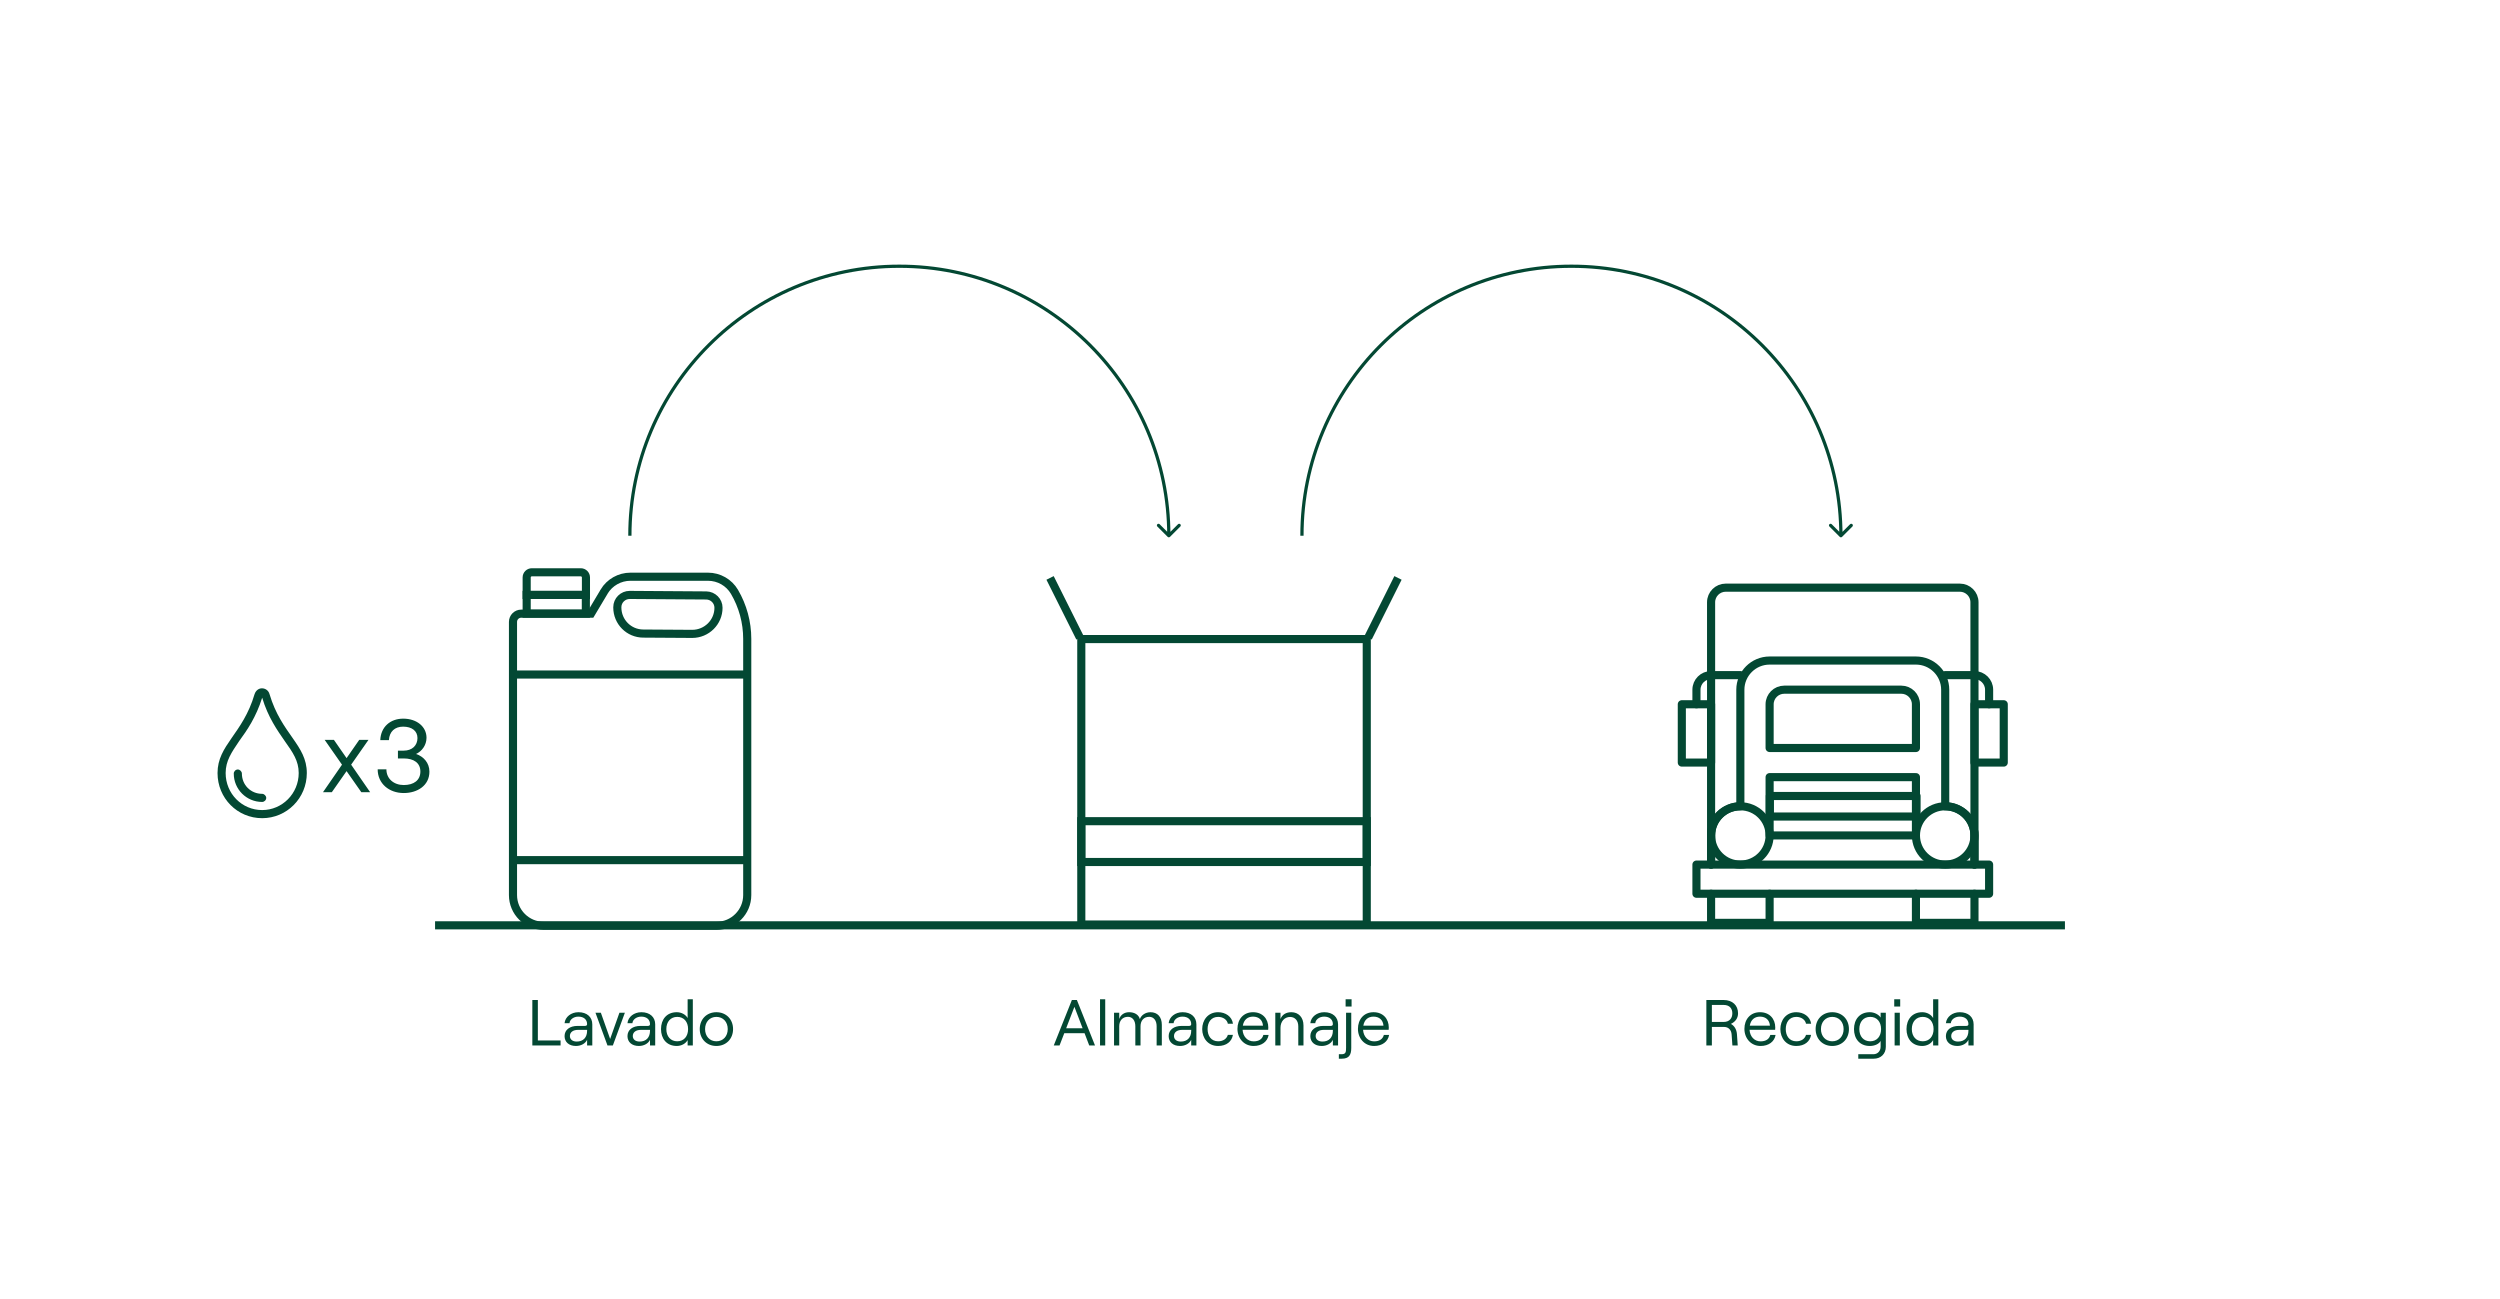 <svg xmlns="http://www.w3.org/2000/svg" width="770" height="400" viewBox="0 0 770 400" fill="none"><rect x="333.041" y="196.831" width="87.919" height="87.919" stroke="#034833" stroke-width="2.5"></rect><path d="M332.628 196.419L323.419 178" stroke="#034833" stroke-width="2.5"></path><path d="M421.372 196.419L430.581 178" stroke="#034833" stroke-width="2.5"></path><rect x="333.041" y="252.924" width="87.919" height="12.57" stroke="#034833" stroke-width="2.5"></rect><path d="M180.439 183.238H162.215V189.01H180.439V183.238Z" stroke="#034833" stroke-width="2.5" stroke-miterlimit="10"></path><path d="M163.804 176.266H178.883C179.758 176.266 180.472 176.98 180.472 177.855V183.238H162.215V177.855C162.215 176.98 162.929 176.266 163.804 176.266Z" stroke="#034833" stroke-width="2.5" stroke-miterlimit="10"></path><path d="M186.049 182.266L182.028 189.01H160.529C159.135 189.01 158 190.145 158 191.54V275.687C158 280.907 162.248 285.155 167.469 285.155H220.681C225.901 285.155 230.149 280.907 230.149 275.687V196.76C230.149 191.669 228.787 186.676 226.226 182.298C224.539 179.412 221.426 177.629 218.054 177.629H194.188C190.848 177.629 187.768 179.38 186.049 182.233V182.266Z" stroke="#034833" stroke-width="2.5" stroke-miterlimit="10"></path><path d="M217.568 183.4L193.961 183.238C191.853 183.238 190.135 184.924 190.135 187.032V187.097C190.135 191.539 193.702 195.139 198.144 195.139L213.19 195.236C217.665 195.236 221.297 191.637 221.297 187.194C221.297 185.119 219.61 183.433 217.535 183.4H217.568Z" stroke="#034833" stroke-width="2.5" stroke-miterlimit="10"></path><path d="M158 207.752H230.149" stroke="#034833" stroke-width="2.5" stroke-miterlimit="10"></path><path d="M158 264.921H230.149" stroke="#034833" stroke-width="2.5" stroke-miterlimit="10"></path><path d="M114.008 244H111.288L106.744 237.504L102.2 244H99.48L105.336 235.52L99.992 227.872H102.84L106.744 233.504L110.648 227.872H113.496L108.152 235.52L114.008 244ZM124.356 244.256C119.844 244.256 116.324 241.344 116.324 236.96H119.012C119.012 239.872 121.316 241.792 124.356 241.792C127.492 241.792 129.476 240.288 129.476 237.632C129.476 235.008 127.492 233.6 124.356 233.6H122.564V231.2H124.324C126.98 231.2 128.58 229.568 128.58 227.328C128.58 225.12 126.852 223.808 124.164 223.808C121.604 223.808 119.94 225.312 119.78 227.968H117.124C117.284 223.904 120.196 221.344 124.196 221.344C128.356 221.344 131.364 223.808 131.364 227.232C131.364 229.504 129.924 231.424 128.132 232.224C130.468 232.992 132.26 234.976 132.26 237.664C132.26 241.952 128.548 244.256 124.356 244.256Z" fill="#034833"></path><path d="M83.016 213.797C86.688 226.141 94.5 229.422 94.5 238.094C94.5 245.828 88.328 252 80.75 252C73.094 252 67 245.828 67 238.094C67 229.422 74.812 226.062 78.406 213.797C78.797 212.625 79.734 212 80.672 212C81.688 212 82.703 212.625 83.016 213.797ZM80.75 249.5C86.922 249.5 92 244.422 92 238.094C92 234.344 90.203 231.766 87.703 228.25C85.438 224.969 82.547 220.906 80.75 214.891C78.875 220.906 76.062 224.969 73.719 228.172C71.297 231.766 69.5 234.344 69.5 238.094C69.5 244.422 74.5 249.5 80.75 249.5ZM80.75 244.5C81.375 244.5 82 245.125 82 245.75C82 246.453 81.375 247 80.75 247C75.906 247 72 243.094 72 238.25C72 237.625 72.547 237 73.25 237C73.875 237 74.5 237.625 74.5 238.25C74.5 241.766 77.234 244.5 80.75 244.5Z" fill="#034833"></path><path d="M566.646 165.354C566.842 165.549 567.158 165.549 567.354 165.354L570.536 162.172C570.731 161.976 570.731 161.66 570.536 161.464C570.34 161.269 570.024 161.269 569.828 161.464L567 164.293L564.172 161.464C563.976 161.269 563.66 161.269 563.464 161.464C563.269 161.66 563.269 161.976 563.464 162.172L566.646 165.354ZM401.5 165C401.5 119.437 438.437 82.5 484 82.5V81.5C437.884 81.5 400.5 118.884 400.5 165H401.5ZM484 82.5C529.563 82.5 566.5 119.437 566.5 165H567.5C567.5 118.884 530.116 81.5 484 81.5V82.5Z" fill="#034833"></path><path d="M359.646 165.354C359.842 165.549 360.158 165.549 360.354 165.354L363.536 162.172C363.731 161.976 363.731 161.66 363.536 161.464C363.34 161.269 363.024 161.269 362.828 161.464L360 164.293L357.172 161.464C356.976 161.269 356.66 161.269 356.464 161.464C356.269 161.66 356.269 161.976 356.464 162.172L359.646 165.354ZM194.5 165C194.5 119.437 231.437 82.5 277 82.5V81.5C230.884 81.5 193.5 118.884 193.5 165H194.5ZM277 82.5C322.563 82.5 359.5 119.437 359.5 165H360.5C360.5 118.884 323.116 81.5 277 81.5V82.5Z" fill="#034833"></path><path d="M134 285L636 285" stroke="#034833" stroke-width="2.5"></path><path d="M163.959 322V308H165.659V320.46H172.659V322H163.959ZM178.167 311.76C180.787 311.76 182.427 313.26 182.427 315.5V322H180.827V320.26C180.287 321.42 178.947 322.16 177.387 322.16C175.267 322.16 173.887 320.96 173.887 319.12C173.887 317.2 175.467 315.98 177.907 315.98H180.187C180.627 315.98 180.827 315.76 180.827 315.44C180.827 314.06 179.847 313.12 178.127 313.12C176.647 313.12 175.487 314.04 175.407 315.14H173.887C174.067 313.2 175.907 311.76 178.167 311.76ZM177.627 320.8C179.647 320.8 180.827 319.54 180.827 317.46V317.2H178.007C176.507 317.2 175.527 317.92 175.527 319.1C175.527 320.14 176.347 320.8 177.627 320.8ZM187.103 322L183.403 311.92H185.063L187.923 320L190.783 311.92H192.463L188.763 322H187.103ZM197.542 311.76C200.162 311.76 201.802 313.26 201.802 315.5V322H200.202V320.26C199.662 321.42 198.322 322.16 196.762 322.16C194.642 322.16 193.262 320.96 193.262 319.12C193.262 317.2 194.842 315.98 197.282 315.98H199.562C200.002 315.98 200.202 315.76 200.202 315.44C200.202 314.06 199.222 313.12 197.502 313.12C196.022 313.12 194.862 314.04 194.782 315.14H193.262C193.442 313.2 195.282 311.76 197.542 311.76ZM197.002 320.8C199.022 320.8 200.202 319.54 200.202 317.46V317.2H197.382C195.882 317.2 194.902 317.92 194.902 319.1C194.902 320.14 195.722 320.8 197.002 320.8ZM208.45 322.16C205.31 322.16 203.59 319.9 203.59 316.96C203.59 314.02 205.31 311.76 208.45 311.76C209.87 311.76 211.19 312.48 211.79 313.56V307.78H213.39V322H211.79V320.34C211.19 321.44 209.87 322.16 208.45 322.16ZM208.59 320.72C210.61 320.72 211.93 319.24 211.93 316.96C211.93 314.68 210.61 313.2 208.59 313.2C206.57 313.2 205.23 314.68 205.23 316.96C205.23 319.24 206.57 320.72 208.59 320.72ZM220.643 322.16C217.663 322.16 215.523 319.98 215.523 316.96C215.523 313.92 217.663 311.76 220.643 311.76C223.643 311.76 225.783 313.92 225.783 316.96C225.783 319.98 223.643 322.16 220.643 322.16ZM220.643 320.72C222.723 320.72 224.143 319.16 224.143 316.96C224.143 314.76 222.723 313.2 220.643 313.2C218.583 313.2 217.163 314.76 217.163 316.96C217.163 319.16 218.583 320.72 220.643 320.72Z" fill="#034833"></path><path d="M335.48 322L334.04 318.22H327.8L326.34 322H324.56L330.14 308H331.68L337.26 322H335.48ZM328.38 316.7H333.44L330.92 310.1L328.38 316.7ZM338.808 322V307.78H340.408V322H338.808ZM343.123 322V311.92H344.723V313.86C345.103 312.64 346.223 311.76 347.763 311.76C349.423 311.76 350.723 312.52 351.083 313.9C351.463 312.7 352.803 311.76 354.343 311.76C356.523 311.76 357.843 313.22 357.843 315.66V322H356.243V316.08C356.243 314.36 355.383 313.18 353.963 313.18C352.283 313.18 351.283 314.36 351.283 316.08V322H349.683V316.08C349.683 314.36 348.823 313.18 347.423 313.18C345.723 313.18 344.723 314.36 344.723 316.08V322H343.123ZM364.23 311.76C366.85 311.76 368.49 313.26 368.49 315.5V322H366.89V320.26C366.35 321.42 365.01 322.16 363.45 322.16C361.33 322.16 359.95 320.96 359.95 319.12C359.95 317.2 361.53 315.98 363.97 315.98H366.25C366.69 315.98 366.89 315.76 366.89 315.44C366.89 314.06 365.91 313.12 364.19 313.12C362.71 313.12 361.55 314.04 361.47 315.14H359.95C360.13 313.2 361.97 311.76 364.23 311.76ZM363.69 320.8C365.71 320.8 366.89 319.54 366.89 317.46V317.2H364.07C362.57 317.2 361.59 317.92 361.59 319.1C361.59 320.14 362.41 320.8 363.69 320.8ZM375.177 322.16C371.997 322.16 370.277 319.66 370.277 316.96C370.277 314.26 371.997 311.76 375.177 311.76C377.437 311.76 379.457 313.08 379.757 315.32H378.177C377.977 314.1 376.717 313.2 375.197 313.2C372.997 313.2 371.937 314.9 371.937 316.96C371.937 319.02 373.017 320.72 375.197 320.72C376.717 320.72 377.817 319.96 378.177 318.74H379.737C379.397 320.8 377.737 322.16 375.177 322.16ZM389.116 318.76H390.736C390.396 320.82 388.616 322.16 386.116 322.16C383.136 322.16 381.136 319.78 381.136 316.9C381.136 313.94 382.976 311.76 385.936 311.76C388.876 311.76 390.636 313.8 390.636 316.48C390.636 316.7 390.616 317.04 390.596 317.18H382.716C382.836 319.26 384.216 320.74 386.116 320.74C387.756 320.74 388.796 320.02 389.116 318.76ZM385.936 313.12C384.236 313.12 383.096 314.12 382.796 315.9H388.996C388.876 314.2 387.736 313.12 385.936 313.12ZM392.791 322V311.92H394.391V313.86C394.911 312.46 396.171 311.76 397.711 311.76C399.991 311.76 401.471 313.38 401.471 315.84V322H399.871V316.1C399.871 314.38 398.871 313.22 397.351 313.22C395.631 313.22 394.391 314.6 394.391 316.56V322H392.791ZM407.863 311.76C410.483 311.76 412.123 313.26 412.123 315.5V322H410.523V320.26C409.983 321.42 408.643 322.16 407.083 322.16C404.963 322.16 403.583 320.96 403.583 319.12C403.583 317.2 405.163 315.98 407.603 315.98H409.883C410.323 315.98 410.523 315.76 410.523 315.44C410.523 314.06 409.543 313.12 407.823 313.12C406.343 313.12 405.183 314.04 405.103 315.14H403.583C403.763 313.2 405.603 311.76 407.863 311.76ZM407.323 320.8C409.343 320.8 410.523 319.54 410.523 317.46V317.2H407.703C406.203 317.2 405.223 317.92 405.223 319.1C405.223 320.14 406.043 320.8 407.323 320.8ZM414.448 307.78H416.288V310.02H414.448V307.78ZM414.588 311.92H416.188V322.78C416.188 324.9 415.488 326.08 413.288 326.08H412.368V324.7H413.188C414.488 324.7 414.588 324.06 414.588 322.72V311.92ZM426.226 318.76H427.846C427.506 320.82 425.726 322.16 423.226 322.16C420.246 322.16 418.246 319.78 418.246 316.9C418.246 313.94 420.086 311.76 423.046 311.76C425.986 311.76 427.746 313.8 427.746 316.48C427.746 316.7 427.726 317.04 427.706 317.18H419.826C419.946 319.26 421.326 320.74 423.226 320.74C424.866 320.74 425.906 320.02 426.226 318.76ZM423.046 313.12C421.346 313.12 420.206 314.12 419.906 315.9H426.106C425.986 314.2 424.846 313.12 423.046 313.12Z" fill="#034833"></path><path d="M533.118 315.36C534.218 315.96 534.878 317.1 534.978 318.52L535.218 322H533.578L533.338 318.62C533.258 317.26 532.378 316.3 531.058 316.3H527.258V322H525.558V308H530.858C533.618 308 535.318 309.66 535.318 312.1C535.318 313.64 534.438 314.74 533.118 315.36ZM527.258 309.52V314.76H530.858C532.818 314.76 533.558 313.48 533.558 312.1C533.558 310.72 532.818 309.52 530.858 309.52H527.258ZM545.259 318.76H546.879C546.539 320.82 544.759 322.16 542.259 322.16C539.279 322.16 537.279 319.78 537.279 316.9C537.279 313.94 539.119 311.76 542.079 311.76C545.019 311.76 546.779 313.8 546.779 316.48C546.779 316.7 546.759 317.04 546.739 317.18H538.859C538.979 319.26 540.359 320.74 542.259 320.74C543.899 320.74 544.939 320.02 545.259 318.76ZM542.079 313.12C540.379 313.12 539.239 314.12 538.939 315.9H545.139C545.019 314.2 543.879 313.12 542.079 313.12ZM553.253 322.16C550.073 322.16 548.353 319.66 548.353 316.96C548.353 314.26 550.073 311.76 553.253 311.76C555.513 311.76 557.533 313.08 557.833 315.32H556.253C556.053 314.1 554.793 313.2 553.273 313.2C551.073 313.2 550.013 314.9 550.013 316.96C550.013 319.02 551.093 320.72 553.273 320.72C554.793 320.72 555.893 319.96 556.253 318.74H557.813C557.473 320.8 555.813 322.16 553.253 322.16ZM564.333 322.16C561.353 322.16 559.213 319.98 559.213 316.96C559.213 313.92 561.353 311.76 564.333 311.76C567.333 311.76 569.473 313.92 569.473 316.96C569.473 319.98 567.333 322.16 564.333 322.16ZM564.333 320.72C566.413 320.72 567.833 319.16 567.833 316.96C567.833 314.76 566.413 313.2 564.333 313.2C562.273 313.2 560.853 314.76 560.853 316.96C560.853 319.16 562.273 320.72 564.333 320.72ZM579.231 311.92H580.831V322.44C580.831 324.58 579.291 326.08 577.111 326.08H572.351V324.7H577.011C578.311 324.7 579.231 323.72 579.231 322.38V320.6C578.751 321.54 577.411 322.16 575.891 322.16C572.751 322.16 571.031 319.9 571.031 316.96C571.031 314.02 572.751 311.76 575.891 311.76C577.251 311.76 578.611 312.44 579.231 313.4V311.92ZM576.031 320.72C578.051 320.72 579.371 319.24 579.371 316.96C579.371 314.68 578.051 313.2 576.031 313.2C573.991 313.2 572.671 314.68 572.671 316.96C572.671 319.24 573.991 320.72 576.031 320.72ZM583.423 307.78H585.263V310.02H583.423V307.78ZM583.543 322V311.92H585.143V322H583.543ZM592.061 322.16C588.921 322.16 587.201 319.9 587.201 316.96C587.201 314.02 588.921 311.76 592.061 311.76C593.481 311.76 594.801 312.48 595.401 313.56V307.78H597.001V322H595.401V320.34C594.801 321.44 593.481 322.16 592.061 322.16ZM592.201 320.72C594.221 320.72 595.541 319.24 595.541 316.96C595.541 314.68 594.221 313.2 592.201 313.2C590.181 313.2 588.841 314.68 588.841 316.96C588.841 319.24 590.181 320.72 592.201 320.72ZM603.615 311.76C606.235 311.76 607.875 313.26 607.875 315.5V322H606.275V320.26C605.735 321.42 604.395 322.16 602.835 322.16C600.715 322.16 599.335 320.96 599.335 319.12C599.335 317.2 600.915 315.98 603.355 315.98H605.635C606.075 315.98 606.275 315.76 606.275 315.44C606.275 314.06 605.295 313.12 603.575 313.12C602.095 313.12 600.935 314.04 600.855 315.14H599.335C599.515 313.2 601.355 311.76 603.615 311.76ZM603.075 320.8C605.095 320.8 606.275 319.54 606.275 317.46V317.2H603.455C601.955 317.2 600.975 317.92 600.975 319.1C600.975 320.14 601.795 320.8 603.075 320.8Z" fill="#034833"></path><path d="M612.644 266.293H522.507V275.272H612.644V266.293Z" stroke="#034833" stroke-width="2.5" stroke-linecap="round" stroke-linejoin="round"></path><path d="M527.014 266.293V257.315C527.014 252.377 531.07 248.337 536.028 248.337V212.424C536.028 207.486 540.084 203.446 545.041 203.446H590.11C595.068 203.446 599.124 207.486 599.124 212.424V248.337C604.081 248.337 608.137 252.377 608.137 257.315V266.293" stroke="#034833" stroke-width="2.5" stroke-linecap="round" stroke-linejoin="round"></path><path d="M549.548 212.424H585.603C588.082 212.424 590.11 214.444 590.11 216.913V230.38H545.041V216.913C545.041 214.444 547.069 212.424 549.548 212.424Z" stroke="#034833" stroke-width="2.5" stroke-linecap="round" stroke-linejoin="round"></path><path d="M590.11 239.359H545.041V257.315H590.11V239.359Z" stroke="#034833" stroke-width="2.5" stroke-linecap="round" stroke-linejoin="round"></path><path d="M590.298 245.164H545.112V251.49H590.298V245.164Z" stroke="#034833" stroke-width="2.5" stroke-linecap="round" stroke-linejoin="round"></path><path d="M608.137 266.293V185.489C608.137 183.02 606.109 181 603.631 181H531.521C529.042 181 527.014 183.02 527.014 185.489V266.293" stroke="#034833" stroke-width="2.5" stroke-linecap="round" stroke-linejoin="round"></path><path d="M536.027 207.935H527.014C524.535 207.935 522.507 209.955 522.507 212.424V216.913" stroke="#034833" stroke-width="2.5" stroke-linecap="round" stroke-linejoin="round"></path><path d="M527.014 216.913H518V234.87H527.014V216.913Z" stroke="#034833" stroke-width="2.5" stroke-linecap="round" stroke-linejoin="round"></path><path d="M599.124 207.935H608.137C610.616 207.935 612.644 209.955 612.644 212.424V216.913" stroke="#034833" stroke-width="2.5" stroke-linecap="round" stroke-linejoin="round"></path><path d="M608.137 234.87H617.151V216.913H608.137V234.87Z" stroke="#034833" stroke-width="2.5" stroke-linecap="round" stroke-linejoin="round"></path><path d="M527.014 275.272V284.25H545.041V275.272" stroke="#034833" stroke-width="2.5" stroke-linecap="round" stroke-linejoin="round"></path><path d="M590.11 275.272V284.25H608.137V275.272" stroke="#034833" stroke-width="2.5" stroke-linecap="round" stroke-linejoin="round"></path><path d="M536.028 266.293C541.006 266.293 545.041 262.274 545.041 257.315C545.041 252.357 541.006 248.337 536.028 248.337C531.049 248.337 527.014 252.357 527.014 257.315C527.014 262.274 531.049 266.293 536.028 266.293Z" stroke="#034833" stroke-width="2.5" stroke-miterlimit="10"></path><path d="M599.124 266.293C604.102 266.293 608.137 262.274 608.137 257.315C608.137 252.357 604.102 248.337 599.124 248.337C594.146 248.337 590.11 252.357 590.11 257.315C590.11 262.274 594.146 266.293 599.124 266.293Z" stroke="#034833" stroke-width="2.5" stroke-miterlimit="10"></path></svg>